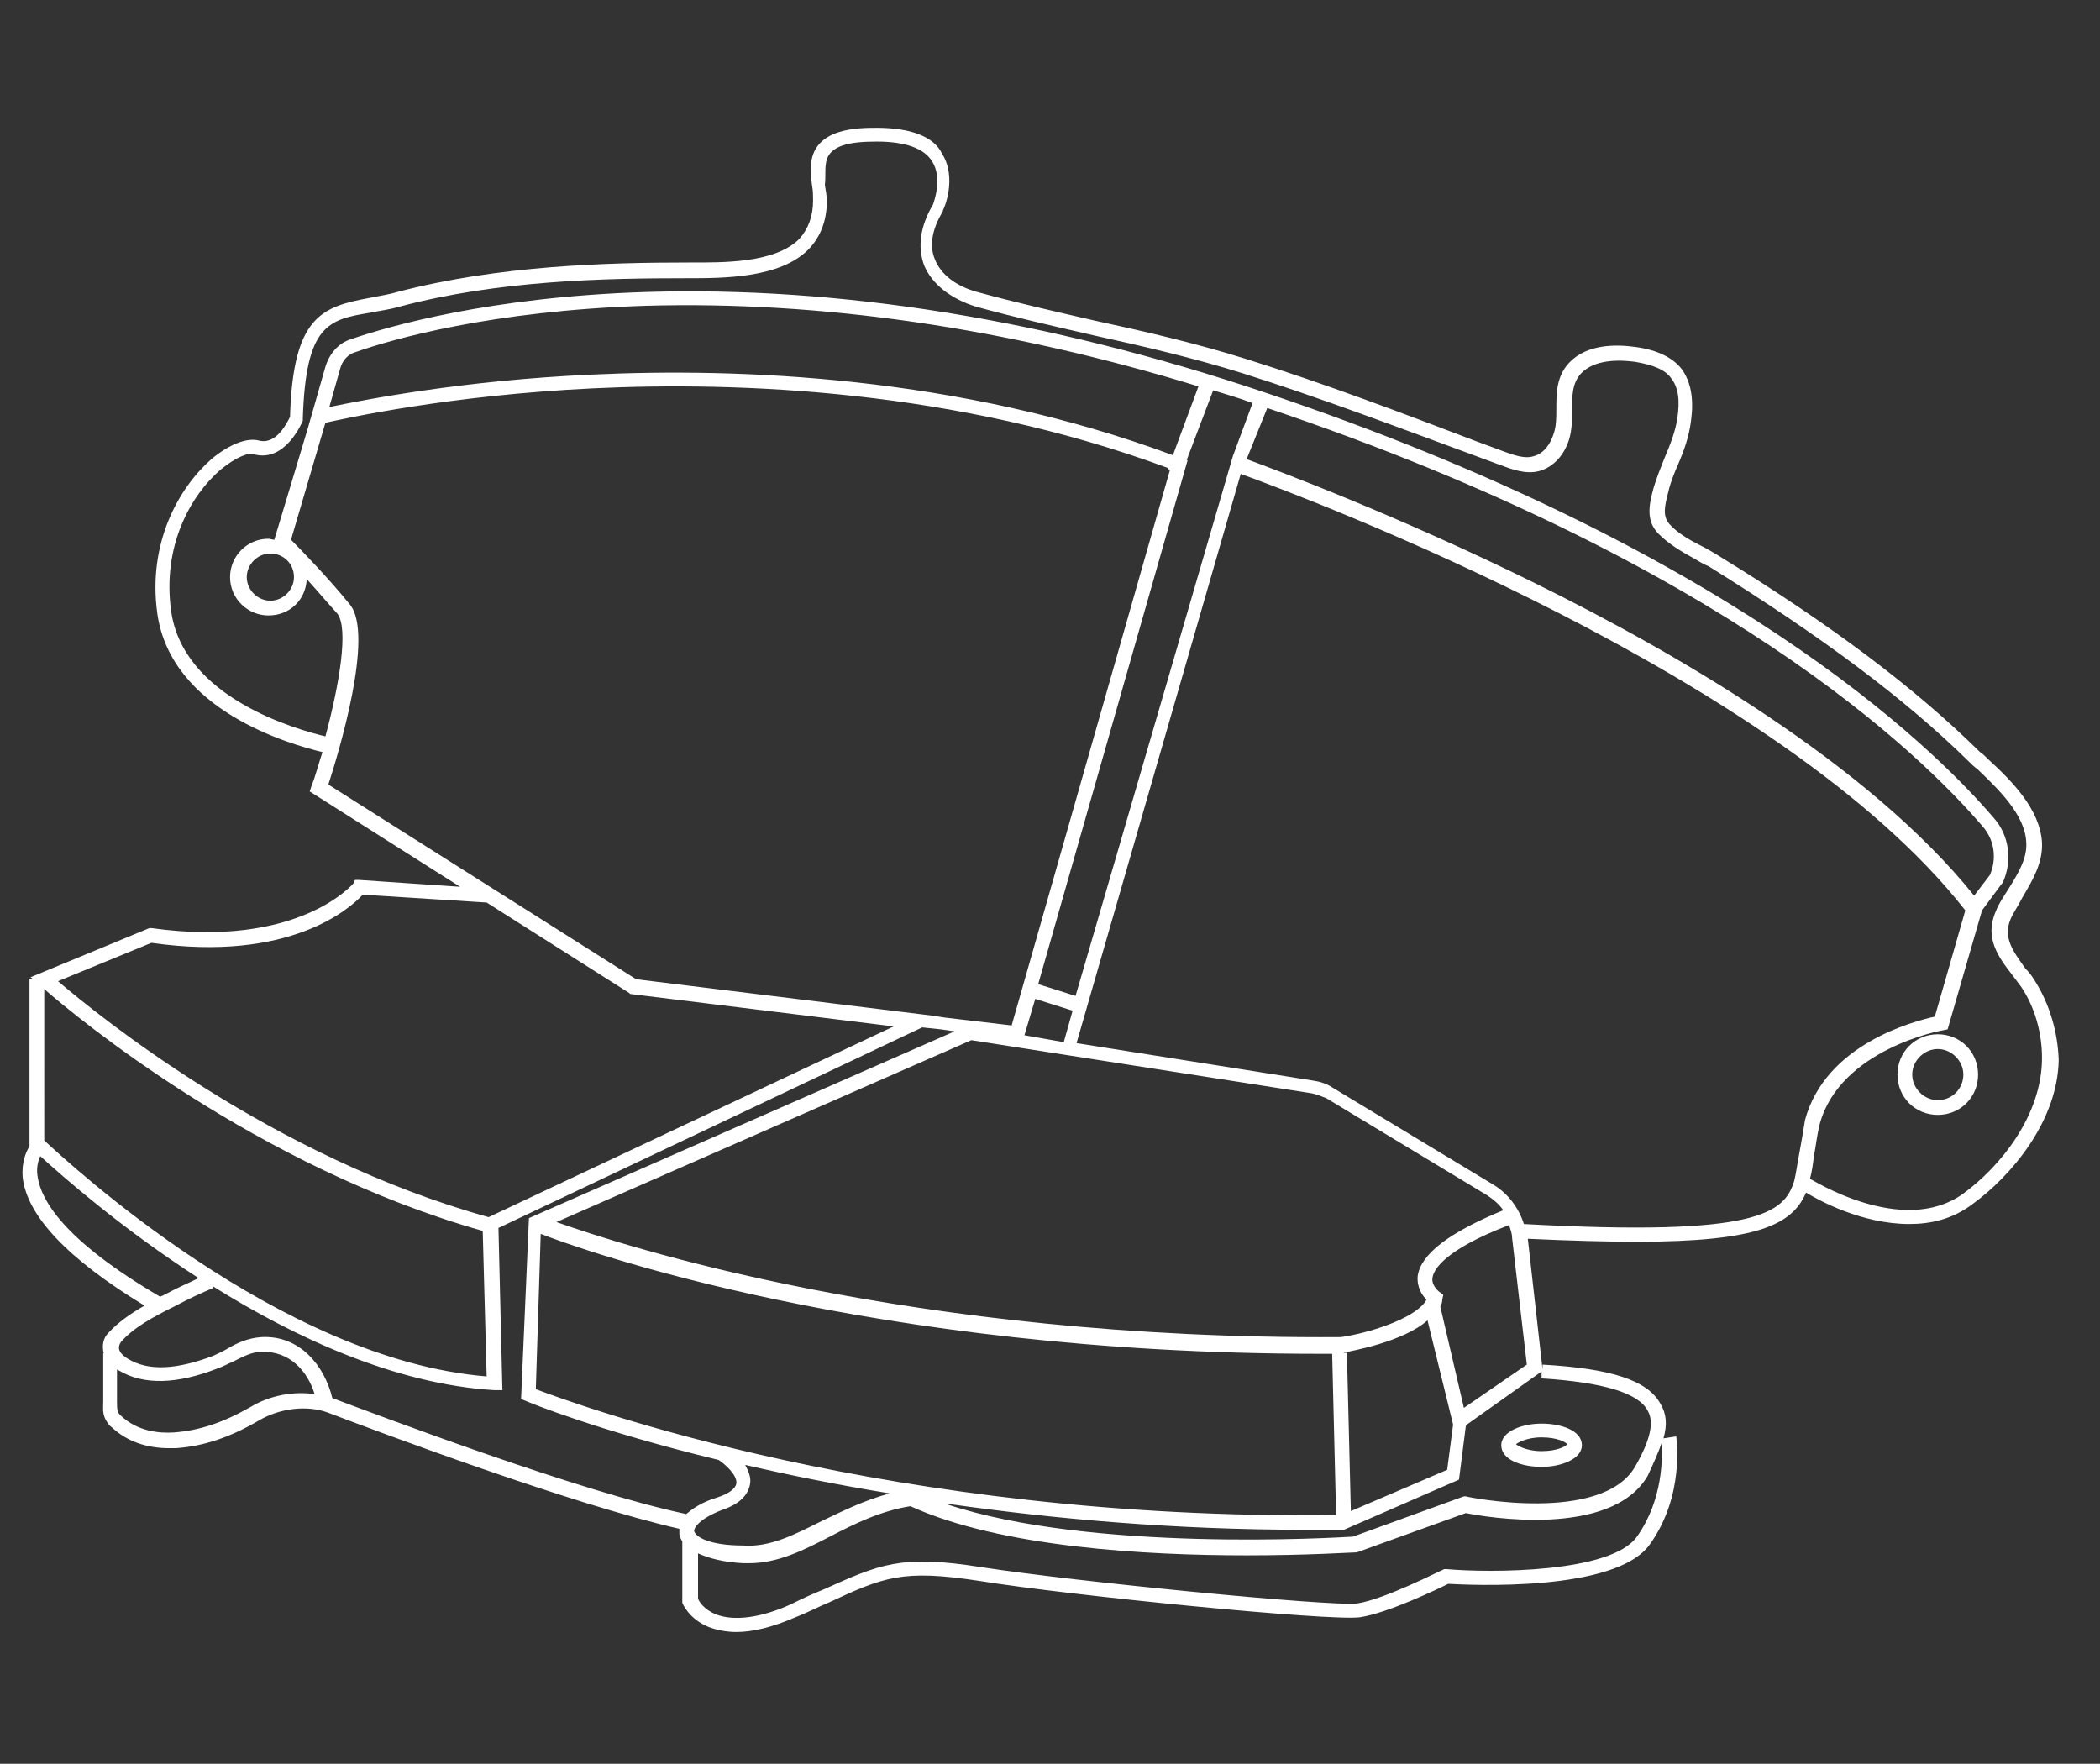<?xml version="1.0" encoding="utf-8"?>
<!-- Generator: Adobe Illustrator 28.2.0, SVG Export Plug-In . SVG Version: 6.00 Build 0)  -->
<svg version="1.1" id="Capa_1" xmlns="http://www.w3.org/2000/svg" xmlns:xlink="http://www.w3.org/1999/xlink" x="0px" y="0px"
	 viewBox="0 0 213.6 179.4" style="enable-background:new 0 0 213.6 179.4;" xml:space="preserve">
<rect x="0" y="0" width="213.6" height="179.4" fill="#333333" stroke="none"/>
<style type="text/css">
	.st0{fill:#FFFFFF;}
</style>
<path class="st0" d="M207,99.8c-0.3-0.5-0.6-0.9-1-1.3c-1.2-1.7-2.3-3.1-1.5-5c0.3-0.7,0.8-1.4,1.2-2.2c1-1.7,2.1-3.5,2-5.6
	c-0.2-3.4-3.1-6.3-5.5-8.5c-0.3-0.3-0.5-0.5-0.8-0.7c-6.7-6.6-15.2-13-26.8-20.1c-0.5-0.3-1-0.6-1.6-0.9c-1.2-0.6-2.4-1.3-3.2-2.2
	c-0.7-0.8-0.5-1.8-0.1-3.3c0.2-0.9,0.6-1.9,1-2.8c0.6-1.4,1.1-2.8,1.3-4.4c0.3-2.2,0-3.9-0.9-5.2c-0.9-1.2-2.5-2-4.7-2.3
	c-2.1-0.3-5-0.3-6.8,1.6c-1.3,1.4-1.3,3.1-1.3,4.7c0,0.9,0,1.8-0.3,2.6c-0.3,0.9-0.9,1.9-2,2.2c-0.9,0.3-2-0.1-3.1-0.5l-2.7-1
	c-7.6-2.9-15.5-5.9-23.5-8.4c-5.1-1.6-10.3-2.8-15.4-3.9c-3.9-0.9-7.9-1.8-11.9-2.9c-2.2-0.6-3.7-1.8-4.3-3.3
	c-0.6-1.4-0.3-3.1,0.8-4.9l0-0.1c0.1-0.1,1.5-3.3-0.1-5.8C95,13.9,92.6,13,89.2,13c-1.9,0-6.3,0-6.7,3.6c-0.1,0.8,0,1.5,0.1,2.3
	c0.1,0.5,0.1,1,0.1,1.5c0,1.6-0.5,2.9-1.4,3.9c-2.5,2.5-7.8,2.4-11.2,2.4c-8.4,0-19.4,0.3-29.7,3c-1,0.3-1.9,0.4-2.8,0.6
	c-4.9,0.9-7.8,1.9-8.1,12.1c-0.3,0.6-1.4,2.9-3.2,2.4c-1.2-0.3-3,0.4-4.8,1.9c-3.3,2.9-6.5,8.5-5.5,15.7
	c1.4,9.9,13.5,13.3,16.8,14.1c-0.4,1.2-0.7,2.4-1.1,3.4l-0.2,0.6l15.3,9.7l-10.3-0.7l-0.4,0L36,89.8c-0.1,0.1-5.6,6.7-20.6,4.6
	l-0.2,0l-12.1,5l0.3,0.2H3v17l0,0c-0.4,0.6-0.8,1.7-0.7,3.1c0.4,3.9,4.5,8.3,12.4,13.1c-1.4,0.8-2.7,1.7-3.7,2.8
	c-0.5,0.5-0.6,1.2-0.5,1.8c0,0.1,0,0.1,0.1,0.2h-0.1v4.4c0,0.1,0,0.3,0,0.5c0,0.6-0.1,1.2,0.2,1.8c0.2,0.4,0.4,0.7,0.7,0.9
	c1.5,1.4,3.5,2.1,5.8,2.1c0.2,0,0.5,0,0.7,0c2.8-0.2,5.5-1.1,8.4-2.8c2.2-1.3,5-1.6,7.1-0.8c5,1.9,24.7,9.3,35.7,11.8
	c0,0.2,0,0.4,0,0.5c0,0.3,0.2,0.6,0.3,0.8v6.1l0,0.1c0,0.1,0.7,1.7,2.7,2.5c0.8,0.3,1.8,0.5,2.8,0.5c1.7,0,3.7-0.5,6-1.5
	c1.3-0.5,2.4-1.1,3.4-1.5c5.6-2.6,7.5-3.4,15.3-2.2c9.3,1.5,35.6,4.1,38.7,3.7c2.8-0.4,8-2.9,9-3.4c2,0.1,17,0.9,20.5-4
	c3.6-5,2.7-10.8,2.7-11l-1.3,0.2c0.4-1.4,0.3-2.5-0.3-3.5c-1.3-2.4-5-3.6-12-4l0,0.5l-1.5-13.3c4.3,0.2,8,0.3,11.1,0.3
	c12.2,0,15.8-1.7,17.2-5c1.3,0.8,5.7,3.2,10.5,3.2c2.2,0,4.4-0.5,6.4-2c4-2.9,8.7-8.5,8.8-14.7C209.3,105,208.5,102.2,207,99.8
	L207,99.8z M33.4,79.8c1-3.1,4.7-15.2,2.2-18.3c-2.1-2.6-5-5.6-6-6.6l3.5-11.9c2.3-0.5,12.7-2.8,27.2-3.5
	c14.8-0.7,36.9,0.1,58.5,8.1l0,0.1l0.2,0.1l-16.1,56.5l-6.8-0.8l-1.3-0.2l-30.1-3.7L33.4,79.8L33.4,79.8z M29.9,58.7
	c0,1.3-1.1,2.4-2.4,2.4c-1.3,0-2.4-1.1-2.4-2.4s1.1-2.4,2.4-2.4C28.8,56.3,29.9,57.3,29.9,58.7z M125.4,46.4L125.4,46.4l-16,54.9
	l-3.8-1.2l15.2-53.3l-0.1,0l2.7-7.1c1.3,0.4,2.7,0.8,4,1.3L125.4,46.4L125.4,46.4z M128.9,41.5c46.3,15.6,66.3,35,72.8,42.6
	c1.2,1.4,1.4,3.3,0.7,4.9l-1.6,2.1c-10.7-13.3-30.1-24.6-44.7-31.8c-14-6.9-26.3-11.5-29.3-12.6L128.9,41.5L128.9,41.5z
	 M146.5,132.9c0.1-0.2,0.2-0.4,0.2-0.7l0.1-0.5l-0.4-0.3c0,0-0.8-0.6-0.7-1.4c0.1-0.9,1.3-2.9,7.8-5.4c0.1,0.4,0.3,0.8,0.3,1.3
	l1.5,12.9l-6.4,4.4L146.5,132.9L146.5,132.9z M147.8,144.9l-0.6,4.6l-9.8,4.2l-0.4-16.1l-0.4,0c0.9-0.2,6.1-1.1,8.6-3.3L147.8,144.9
	L147.8,144.9z M144.2,129.8c-0.1,1.2,0.5,2,0.9,2.4c-0.1,0.1-0.1,0.2-0.2,0.3l0,0l0,0c-1.3,1.7-5.7,3.1-8.5,3.5
	c-43.9,0.3-73.3-9.4-79.8-11.7l42.2-18.5l34.6,5.4c0.5,0.1,1,0.3,1.5,0.5l16.4,9.9c0.6,0.4,1.2,0.9,1.6,1.5
	C147.3,125.4,144.5,127.6,144.2,129.8L144.2,129.8z M135.9,154.1c-45.3,0.6-77.1-11.2-81.4-12.8l0.5-15.8
	c3.8,1.5,33.4,12.2,79.2,12.2c0.4,0,0.9,0,1.3,0h0L135.9,154.1L135.9,154.1z M104.2,105.3l1.1-3.7l3.8,1.2l-0.9,3.2L104.2,105.3z
	 M119.3,46.3c-21.8-8.1-44.2-8.9-59.1-8.2c-13.3,0.6-23.3,2.6-26.7,3.3l1.1-3.9c0.2-0.8,0.8-1.5,1.6-1.7c3.7-1.3,13.8-4.2,29.5-4.7
	c17.7-0.5,36.6,2.2,56.2,8.2L119.3,46.3L119.3,46.3z M15.4,95.9c14.1,2,20.2-3.5,21.5-4.9l12.6,0.8L64,101l0.1,0.1l26.8,3.3
	l-41.2,19.4c-22-6.1-39.7-20.5-43.8-24L15.4,95.9z M4.5,100.6c3.2,2.8,21.6,18.1,44.6,24.6l0.4,14.8c-21-1.7-42.5-21.7-45-24V100.6z
	 M3.8,119.5c-0.1-0.8,0.1-1.5,0.3-1.9c2.2,2,8.2,7.3,16.1,12.4c-1,0.5-2,0.9-3.1,1.5l-0.4,0.2c-0.1,0.1-0.3,0.1-0.4,0.2l0,0
	C6.4,126.1,4.1,122,3.8,119.5z M25.5,143.1c-2.8,1.6-5.2,2.4-7.8,2.6c-1.5,0.1-3.7-0.1-5.4-1.7c-0.1-0.1-0.3-0.3-0.3-0.4
	c-0.1-0.2-0.1-0.7-0.1-1.1c0-0.2,0-0.4,0-0.6v-2.6c0.1,0,0.1,0.1,0.2,0.1c2.5,1.5,5.9,1.4,10-0.2c0.6-0.2,1.1-0.5,1.6-0.7
	c1-0.5,1.9-1,2.9-1c2.9-0.1,4.7,2,5.4,4.3C29.9,141.5,27.5,141.9,25.5,143.1L25.5,143.1z M69.8,154c-10.9-2.3-31.2-10-36-11.8
	c-0.8-3.3-3.3-6.4-7.2-6.2c-1.4,0.1-2.5,0.6-3.5,1.2c-0.5,0.3-1,0.5-1.4,0.7c-3.7,1.4-6.6,1.6-8.7,0.3c-0.5-0.3-0.9-0.7-0.9-1.1
	c0-0.1,0-0.3,0.2-0.6c1.3-1.5,3.4-2.6,5.2-3.5l0.4-0.2c1.3-0.7,2.6-1.3,3.8-1.8l-0.1-0.2c8.3,5.2,18.6,10,28.7,10.6l0.8,0l-0.4-16.5
	l43.1-20.4l1.9,0.2l1.4,0.2l-43.3,19L53,142.3l0.5,0.2c0.2,0.1,7.2,3,19.6,6c0.6,0.4,1.9,1.5,1.8,2.4c-0.1,0.5-0.7,1-1.9,1.4
	C71.3,152.8,70.4,153.5,69.8,154L69.8,154z M70.6,155.7c0-0.3,0.5-1.2,2.8-2.1c1.8-0.6,2.7-1.5,2.9-2.7c0.1-0.7-0.2-1.3-0.5-1.9
	c4.3,1,9.2,2,14.7,2.9c-2.6,0.7-4.8,1.8-6.9,2.8c-2.8,1.4-5.3,2.7-8,2.5C72.1,157.2,70.7,156.3,70.6,155.7L70.6,155.7z M169,146.8
	c0.1,1.3,0.2,5.7-2.5,9.5c-2.6,3.7-14.9,3.7-19.4,3.3l-0.2,0l-0.2,0.1c-0.1,0-5.9,3-8.7,3.4c-2.7,0.3-28.5-2.2-38.2-3.7
	c-8.2-1.3-10.3-0.3-16.1,2.3c-1,0.4-2.1,0.9-3.3,1.5c-3.1,1.4-5.8,1.7-7.6,1c-1.2-0.5-1.7-1.3-1.8-1.6v-4.6c1.1,0.5,2.6,0.9,4.6,1
	c0.2,0,0.4,0,0.6,0c2.9,0,5.5-1.3,8.2-2.7c2.5-1.3,5.1-2.6,8.2-3.1c9.2,4.2,24,5,34.2,5c6.2,0,10.7-0.3,11.1-0.3l0.1,0l11.1-4
	c1.9,0.4,14.8,2.6,18.5-3.8C168.2,148.8,168.7,147.7,169,146.8z M156.8,139.5l0,0.7c6.3,0.4,9.9,1.5,10.8,3.3
	c0.7,1.2,0.2,3.1-1.3,5.7c-3.4,5.8-17,3.1-17.2,3l-0.2,0l-11.3,4.1c-1.8,0.1-26.6,1.6-41.3-3.3c0.1,0,0.3,0,0.4,0v0
	c10.6,1.5,22.7,2.6,36.1,2.6c1.3,0,2.6,0,3.8,0h0.1l11.7-5.1l0.7-5.5l0.1,0l0-0.1v0L156.8,139.5L156.8,139.5z M183,117.4
	c-0.2,1-0.3,1.9-0.5,2.7c-1,3.3-3.7,5.7-27.5,4.4c-0.5-1.6-1.6-3.1-3.1-4l-16.4-9.9c-0.6-0.4-1.3-0.6-2-0.7l-24-3.8l16.7-57.9
	c6.6,2.4,55,20.5,73.7,44.4l-3.1,10.8c-2.2,0.5-11.1,2.8-13.2,10.5C183.4,115.2,183.2,116.3,183,117.4L183,117.4z M199.7,121.4
	c-6.2,4.5-15.5-1.5-15.6-1.5l0,0c0.2-0.7,0.3-1.5,0.4-2.3c0.2-1,0.3-2.1,0.6-3.3c2.1-7.6,12.4-9.5,12.5-9.5l0.5-0.1l3.5-12.1l2-2.7
	l0.1-0.1c1-2.2,0.7-4.8-0.9-6.6c-6.6-7.7-27.1-27.5-74.2-43.3c-22-7.4-43.2-10.8-62.9-10.2c-15.9,0.5-26.2,3.5-30,4.8
	c-1.3,0.4-2.2,1.5-2.6,2.8l-1.8,6.3h0l-3.4,11.3c-0.2,0-0.4-0.1-0.6-0.1c-2.2,0-3.9,1.8-3.9,3.9c0,2.2,1.8,3.9,3.9,3.9
	c2.2,0,3.8-1.6,3.9-3.7c1,1.1,2.1,2.4,3.1,3.5c1.2,1.5,0.2,7.3-1.2,12.5c-2.9-0.7-14.5-3.9-15.7-12.8c-0.9-6.6,2-11.7,5-14.3
	c1.7-1.4,3-1.8,3.4-1.6c3.2,0.9,4.9-3.2,5-3.4l0-0.1v-0.1c0.3-9.6,2.6-10.1,6.9-10.8c0.9-0.2,1.9-0.3,2.9-0.6
	c10.1-2.7,20.9-2.9,29.3-2.9c3.7,0,9.4,0,12.3-2.9c1.2-1.2,1.9-2.9,1.9-4.9c0-0.6-0.1-1.1-0.2-1.7C84,18,83.9,17.3,84,16.7
	c0.2-2,2.6-2.3,5.2-2.3c2.9,0,4.8,0.7,5.6,2c1.1,1.7,0.2,4.1,0.1,4.4C93.6,23,93.3,25.1,94,27c0.8,1.9,2.7,3.4,5.3,4.2
	c4,1.1,8,2,11.9,2.9c5,1.1,10.2,2.3,15.3,3.9c7.9,2.5,15.8,5.5,23.4,8.3l2.7,1c1.1,0.4,2.6,1,4,0.6c1.4-0.4,2.5-1.6,3-3.2
	c0.3-1,0.3-2,0.3-3c0-1.4,0-2.7,0.9-3.7c1.4-1.5,4-1.4,5.5-1.2c1.8,0.3,3.1,0.8,3.7,1.7c0.7,0.9,0.9,2.2,0.6,4.1
	c-0.2,1.3-0.7,2.6-1.3,4c-0.4,1-0.8,2-1.1,3c-0.4,1.5-0.9,3.3,0.5,4.7c1,1,2.3,1.8,3.6,2.5c0.5,0.3,1,0.6,1.5,0.8
	c11.4,7.1,19.9,13.4,26.5,19.9c0.2,0.2,0.5,0.5,0.8,0.7c2.2,2.1,4.9,4.7,5,7.5c0.1,1.6-0.8,3.1-1.8,4.7c-0.5,0.8-1,1.5-1.3,2.3
	c-1.2,2.7,0.3,4.7,1.7,6.5c0.3,0.4,0.6,0.8,0.9,1.2c1.4,2.1,2.1,4.7,2.1,7.2C207.7,113.5,203.4,118.7,199.7,121.4L199.7,121.4z"/>
<path class="st0" d="M197.1,105.2c-2.3,0-4.1,1.8-4.1,4.1c0,2.3,1.8,4.1,4.1,4.1c2.3,0,4.1-1.8,4.1-4.1
	C201.2,107,199.4,105.2,197.1,105.2z M197.1,111.9c-1.4,0-2.6-1.2-2.6-2.6c0-1.4,1.2-2.6,2.6-2.6s2.6,1.2,2.6,2.6
	C199.7,110.7,198.6,111.9,197.1,111.9z"/>
<path class="st0" d="M156.8,149.2c2,0,4.1-0.8,4.1-2.2c0-1.5-2.1-2.2-4.1-2.2c-2,0-4.1,0.8-4.1,2.2
	C152.7,148.5,154.8,149.2,156.8,149.2z M156.8,146.2c1.6,0,2.5,0.5,2.6,0.7c-0.1,0.2-1,0.7-2.6,0.7c-1.6,0-2.5-0.6-2.6-0.7
	C154.3,146.8,155.2,146.2,156.8,146.2z"/>
</svg>
